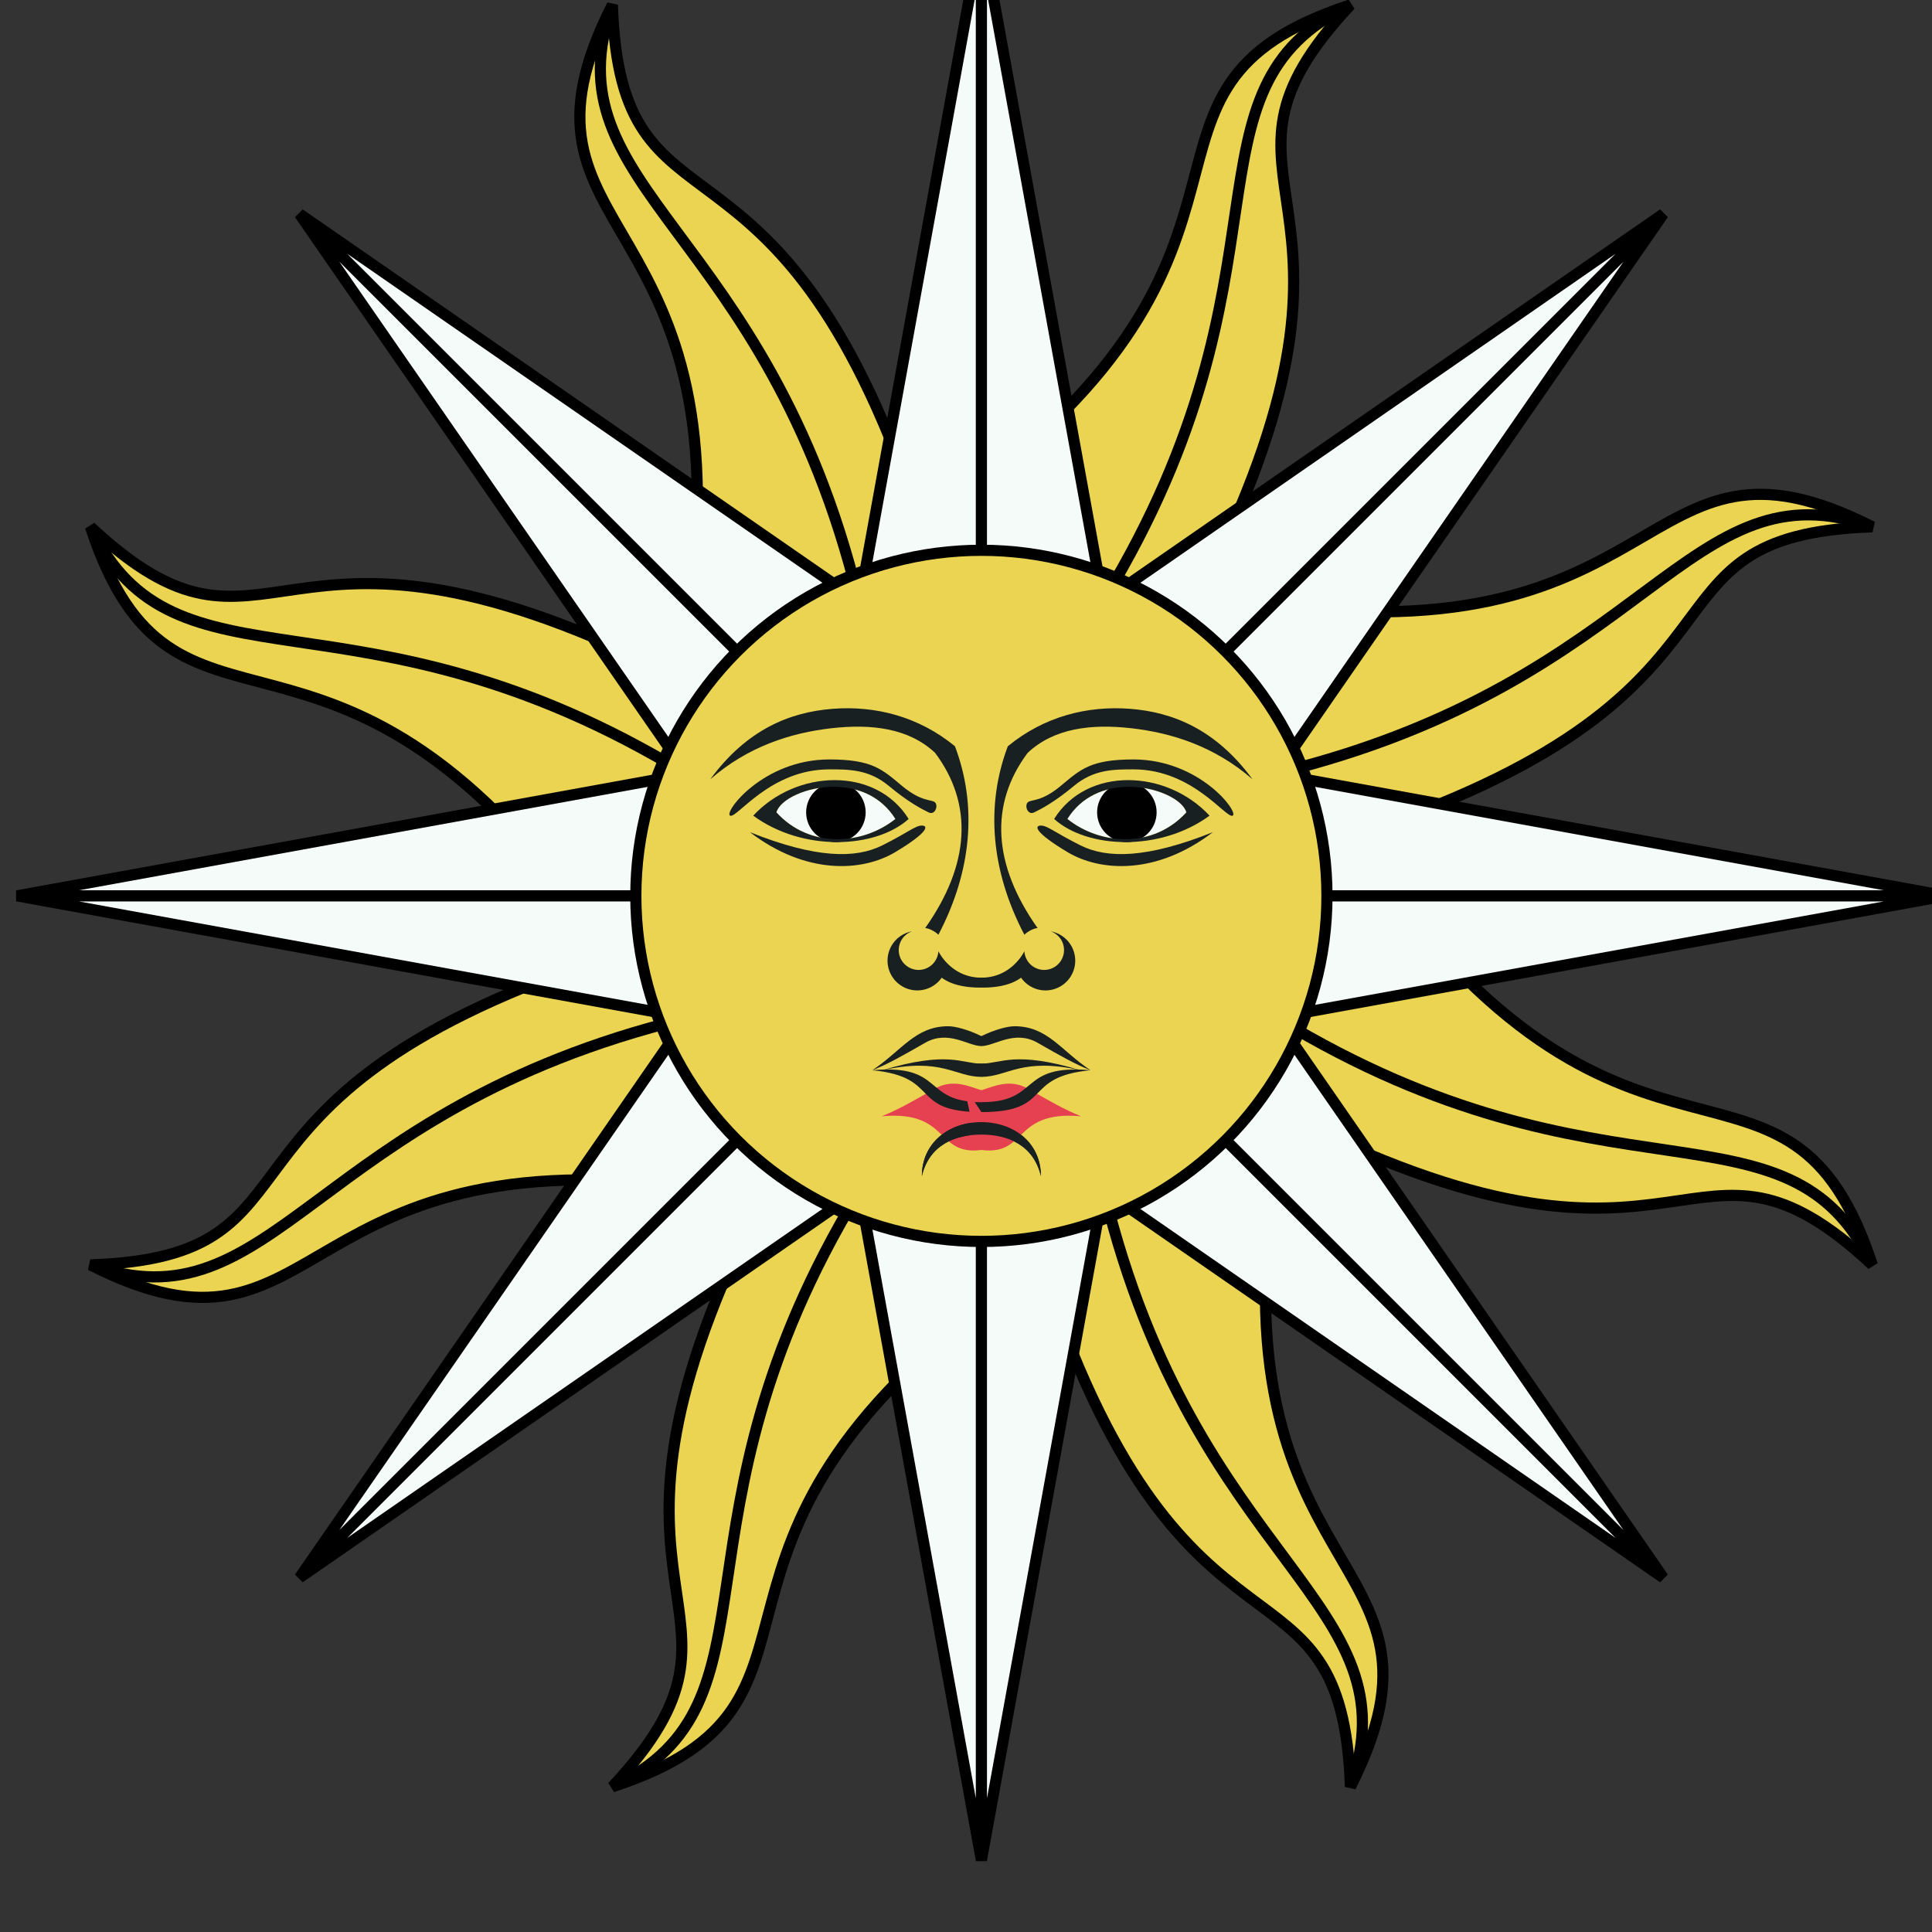 <?xml version="1.0" encoding="UTF-8" standalone="no"?>
<!-- Created with Inkscape (http://www.inkscape.org/) -->

<svg
   xmlns:dc="http://purl.org/dc/elements/1.1/"
   xmlns:cc="http://creativecommons.org/ns#"
   xmlns:rdf="http://www.w3.org/1999/02/22-rdf-syntax-ns#"
   xmlns:svg="http://www.w3.org/2000/svg"
   xmlns="http://www.w3.org/2000/svg"
   xmlns:xlink="http://www.w3.org/1999/xlink"
   xmlns:sodipodi="http://sodipodi.sourceforge.net/DTD/sodipodi-0.dtd"
   xmlns:inkscape="http://www.inkscape.org/namespaces/inkscape"
   width="91.562mm"
   height="91.562mm"
   viewBox="0 0 91.562 91.562"
   version="1.1"
   id="svg12752"
   inkscape:version="0.92.3 (2405546, 2018-03-11)"
   sodipodi:docname="Great Sun.svg">
  <rect x="0" y="0" width="91.562" height="91.562" fill="#333333" stroke="none"/>
  <defs
     id="defs12746" />
  <sodipodi:namedview
     id="base"
     pagecolor="#ffffff"
     bordercolor="#666666"
     borderopacity="1.0"
     inkscape:pageopacity="0.0"
     inkscape:pageshadow="2"
     inkscape:zoom="1.4"
     inkscape:cx="163.53589"
     inkscape:cy="216.8348"
     inkscape:document-units="mm"
     inkscape:current-layer="layer1"
     showgrid="false"
     fit-margin-top="0"
     fit-margin-left="0"
     fit-margin-right="0"
     fit-margin-bottom="0"
     inkscape:window-width="1920"
     inkscape:window-height="1017"
     inkscape:window-x="-4"
     inkscape:window-y="-4"
     inkscape:window-maximized="1" />
  <g
     inkscape:label="Layer 1"
     inkscape:groupmode="layer"
     id="layer1"
     transform="translate(261.983,-75.082)">
    <g
       id="g16086-8"
       transform="matrix(0.282,0,0,0.282,710.597,-4101.422)">
      <g
         transform="matrix(4.911,0,0,4.911,-3283.935,14960.853)"
         id="4wavyrays-3"
         style="fill:#fcd116;stroke:#000000;stroke-width:0.382;stroke-miterlimit:4;stroke-dasharray:none">
        <g
           id="2wavyrays-4"
           style="stroke-width:0.382;stroke-miterlimit:4;stroke-dasharray:none">
          <g
             id="wavyray-3"
             transform="rotate(22.5)"
             style="stroke-width:0.382;stroke-miterlimit:4;stroke-dasharray:none">
            <path
               style="fill:#ead452;fill-opacity:1;stroke-width:0.382;stroke-miterlimit:4;stroke-dasharray:none"
               inkscape:connector-curvature="0"
               id="path3431-99"
               d="M 0,0 6,12 C -2,25 7,27 0,33 3,25 -4,28 -3,13" />
            <path
               style="fill:none;stroke-width:0.382;stroke-miterlimit:4;stroke-dasharray:none"
               inkscape:connector-curvature="0"
               id="path3433-4"
               d="M 0,11 C -2,24 4.5,28 0,33" />
          </g>
          <use
             id="use3435-63"
             xlink:href="#wavyray-3"
             transform="scale(-1)"
             height="1"
             width="1"
             y="0"
             x="0"
             style="stroke-width:0.382;stroke-miterlimit:4;stroke-dasharray:none" />
        </g>
        <use
           id="use3437-8"
           xlink:href="#2wavyrays-4"
           transform="rotate(90)"
           height="1"
           width="1"
           y="0"
           x="0"
           style="stroke-width:0.382;stroke-miterlimit:4;stroke-dasharray:none" />
      </g>
      <use
         id="use3439-07"
         xlink:href="#4wavyrays-3"
         transform="rotate(45,-3283.935,14960.853)"
         height="1"
         width="1"
         y="0"
         x="0"
         style="fill:#fcd116;stroke:#000000;stroke-width:2.58;stroke-miterlimit:4;stroke-dasharray:none" />
      <g
         transform="matrix(4.911,0,0,4.911,-3283.935,14960.853)"
         id="4straightrays-41"
         style="fill:#fcd116;stroke:#000000;stroke-width:0.382;stroke-miterlimit:4;stroke-dasharray:none">
        <g
           id="2straightrays-4"
           style="stroke-width:0.382;stroke-miterlimit:4;stroke-dasharray:none">
          <path
             style="fill:#f5fbf8;fill-opacity:1;stroke-width:0.382;stroke-miterlimit:4;stroke-dasharray:none"
             inkscape:connector-curvature="0"
             id="straightray-6"
             d="M 0,0 H 6 L 0,33 -6,0 h 6 v 33" />
          <use
             id="use3444-1"
             xlink:href="#straightray-6"
             transform="scale(-1)"
             height="1"
             width="1"
             y="0"
             x="0"
             style="stroke-width:0.382;stroke-miterlimit:4;stroke-dasharray:none" />
        </g>
        <use
           id="use3446-9"
           xlink:href="#2straightrays-4"
           transform="rotate(90)"
           height="1"
           width="1"
           y="0"
           x="0"
           style="stroke-width:0.382;stroke-miterlimit:4;stroke-dasharray:none" />
      </g>
      <use
         id="use3448-5"
         xlink:href="#4straightrays-41"
         transform="rotate(45,-3283.935,14960.853)"
         height="1"
         width="1"
         y="0"
         x="0"
         style="fill:#fcd116;stroke:#000000;stroke-width:2.58;stroke-miterlimit:4;stroke-dasharray:none" />
      <circle
         id="circle3450-7"
         cy="14960.853"
         cx="-3283.935"
         r="58.074"
         style="fill:#ead452;fill-opacity:1;stroke:#000000;stroke-width:1.875;stroke-miterlimit:4;stroke-dasharray:none" />
      <g
         id="g16054-8">
        <use
           x="0"
           y="0"
           xlink:href="#g16036-0"
           id="use16038-8"
           transform="matrix(-1,0,0,1,-6567.871,0)"
           width="100%"
           height="100%" />
        <g
           id="g16036-0">
          <path
             sodipodi:nodetypes="cccccsccc"
             inkscape:connector-curvature="0"
             id="path15982-9"
             transform="matrix(0.938,0,0,0.938,-300.244,485.757)"
             d="m -3176.225,15465.525 c -2.558,0.106 -4.749,1.506 -6.379,1.506 h -1.185 l 1.185,5.52 -0.927,4.315 0.927,0.219 c 10.383,2.454 6.521,-6.906 19.561,-5.72 -2.963,-1.186 -5.335,-2.556 -9.484,-4.927 -1.297,-0.741 -2.535,-0.96 -3.697,-0.913 z"
             style="opacity:1;fill:#e64151;fill-opacity:1;stroke:none;stroke-width:2.136;stroke-miterlimit:4;stroke-dasharray:none" />
          <path
             sodipodi:nodetypes="cccc"
             id="upeyecontour-3-0"
             d="m -3259.403,14942.531 c 4.801,-0.08 9.294,2.1 9.919,4.288 -5.557,6.113 -14.447,5.557 -20.004,1.111 2.431,-3.89 6.351,-5.332 10.085,-5.399 z"
             style="fill:#f5fbf8;fill-opacity:1;stroke:none;stroke-width:2.003;stroke-miterlimit:4;stroke-dasharray:none"
             inkscape:connector-curvature="0" />
          <path
             sodipodi:nodetypes="csccccsc"
             style="fill:#192021;fill-opacity:1;stroke:none;stroke-width:2.003;stroke-miterlimit:4;stroke-dasharray:none"
             d="m -3238.37,14941.263 c -6.39,-5.557 -13.614,-7.814 -20.352,-8.578 -6.738,-0.764 -12.989,-0.03 -17.434,4.133 -6.453,8.627 -5.878,18.786 1.667,29.451 -0.556,0 -1.667,0.555 -2.223,1.111 -5.604,-10.672 -6.568,-21.662 -2.778,-31.674 6.112,-5.001 13.336,-6.841 20.56,-6.286 7.224,0.556 14.447,3.508 20.56,11.843"
             id="eyebrow_nose-8"
             inkscape:connector-curvature="0" />
          <path
             sodipodi:nodetypes="cssssssc"
             style="fill:#192021;fill-opacity:1;stroke:none;stroke-width:2.003;stroke-miterlimit:4;stroke-dasharray:none"
             d="m -3258.374,14937.929 c -7.224,0 -8.891,1.667 -12.225,4.445 -3.334,2.779 -5.001,2.223 -5.557,2.779 -0.556,0.555 0,2.222 1.111,1.667 1.111,-0.556 3.334,-1.667 6.668,-4.446 3.334,-2.778 6.668,-2.778 10.002,-2.778 10.002,0 15.559,8.335 16.67,7.779 1.111,-0.555 -5.557,-9.446 -16.67,-9.446"
             id="uppalpebra-9"
             inkscape:connector-curvature="0" />
          <circle
             style="fill:#000000;stroke:none;stroke-width:2.003;stroke-miterlimit:4;stroke-dasharray:none"
             r="5.001"
             cy="14946.819"
             cx="-3259.486"
             id="pupil-0" />
          <path
             inkscape:connector-curvature="0"
             id="upeyecontour-4"
             d="m -3259.276,14941.402 c -4.932,0 -9.656,2.083 -12.435,6.528 5.557,5.001 17.783,5.558 26.118,-0.554 -3.612,-3.89 -8.752,-5.974 -13.683,-5.974 z m -0.126,1.129 c 4.801,-0.09 9.294,2.1 9.919,4.288 -5.557,6.112 -14.447,5.556 -20.004,1.111 2.431,-3.89 6.351,-5.332 10.085,-5.399 z"
             style="fill:#192021;fill-opacity:1;stroke:none;stroke-width:2.003;stroke-miterlimit:4;stroke-dasharray:none" />
          <path
             style="fill:#192021;fill-opacity:1;stroke:none;stroke-width:2.003;stroke-miterlimit:4;stroke-dasharray:none"
             d="m -3245.038,14950.154 c -9.447,7.224 -18.893,6.668 -24.45,3.334 -5.557,-3.334 -5.557,-4.445 -4.445,-4.445 1.111,0 2.223,1.111 6.668,3.334 4.445,2.222 11.114,2.222 22.227,-2.223"
             id="lowpalpebra-0"
             inkscape:connector-curvature="0" />
          <path
             style="fill:#192021;fill-opacity:1;stroke:none;stroke-width:2.003;stroke-miterlimit:4;stroke-dasharray:none"
             d="m -3272.266,14966.824 a 3.334,3.334 0 1 1 -4.445,3.334 c -0.556,1.112 -2.778,4.446 -7.224,4.446 h -1.111 l 1.111,1.667 c 1.111,0 4.445,0 6.668,-1.667 a 5.001,5.001 0 1 0 5.001,-7.78"
             id="nose-1"
             inkscape:connector-curvature="0" />
          <path
             style="fill:#192021;fill-opacity:1;stroke:none;stroke-width:2.003;stroke-miterlimit:4;stroke-dasharray:none"
             d="m -3265.598,14990.163 c -5.001,-3.334 -7.224,-7.398 -12.78,-7.398 -1.111,0 -3.334,0.556 -5.557,1.668 h -1.111 l 1.111,1.667 c 2.223,0 5.557,-2.779 9.447,-0.556 3.89,2.223 6.112,3.507 8.891,4.619"
             id="uplip-2"
             inkscape:connector-curvature="0"
             sodipodi:nodetypes="csccccc" />
          <path
             style="fill:#192021;fill-opacity:1;stroke:none;stroke-width:2.003;stroke-miterlimit:4;stroke-dasharray:none"
             d="m -3267.265,14990.163 c -11.114,-3.334 -13.336,-1.112 -16.67,-1.112 h -1.111 l 1.111,2.223 c 4.445,0 6.668,-3.334 16.67,-1.111"
             id="midlip-3"
             inkscape:connector-curvature="0" />
          <path
             style="fill:#192021;fill-opacity:1;stroke:none;stroke-width:2.003;stroke-miterlimit:4;stroke-dasharray:none"
             d="m -3265.598,14990.163 c -12.225,-1.112 -8.335,5.362 -18.337,5.362 h -1.111 l 1.111,1.667 c 12.225,0 6.668,-5.918 18.337,-7.029"
             id="path39-0"
             inkscape:connector-curvature="0"
             sodipodi:nodetypes="csccc" />
          <path
             style="fill:#192021;fill-opacity:1;stroke:none;stroke-width:2.003;stroke-miterlimit:4;stroke-dasharray:none"
             d="m -3273.933,15007.944 c 0,-5.524 -4.478,-9.065 -10.002,-9.065 -5.524,0 -10.002,3.541 -10.002,9.065 1.251,-5.271 5.627,-6.969 10.002,-6.969 4.376,0 8.751,1.698 10.002,6.969"
             id="chin-5"
             inkscape:connector-curvature="0"
             sodipodi:nodetypes="cscsc" />
        </g>
      </g>
    </g>
  </g>
</svg>
